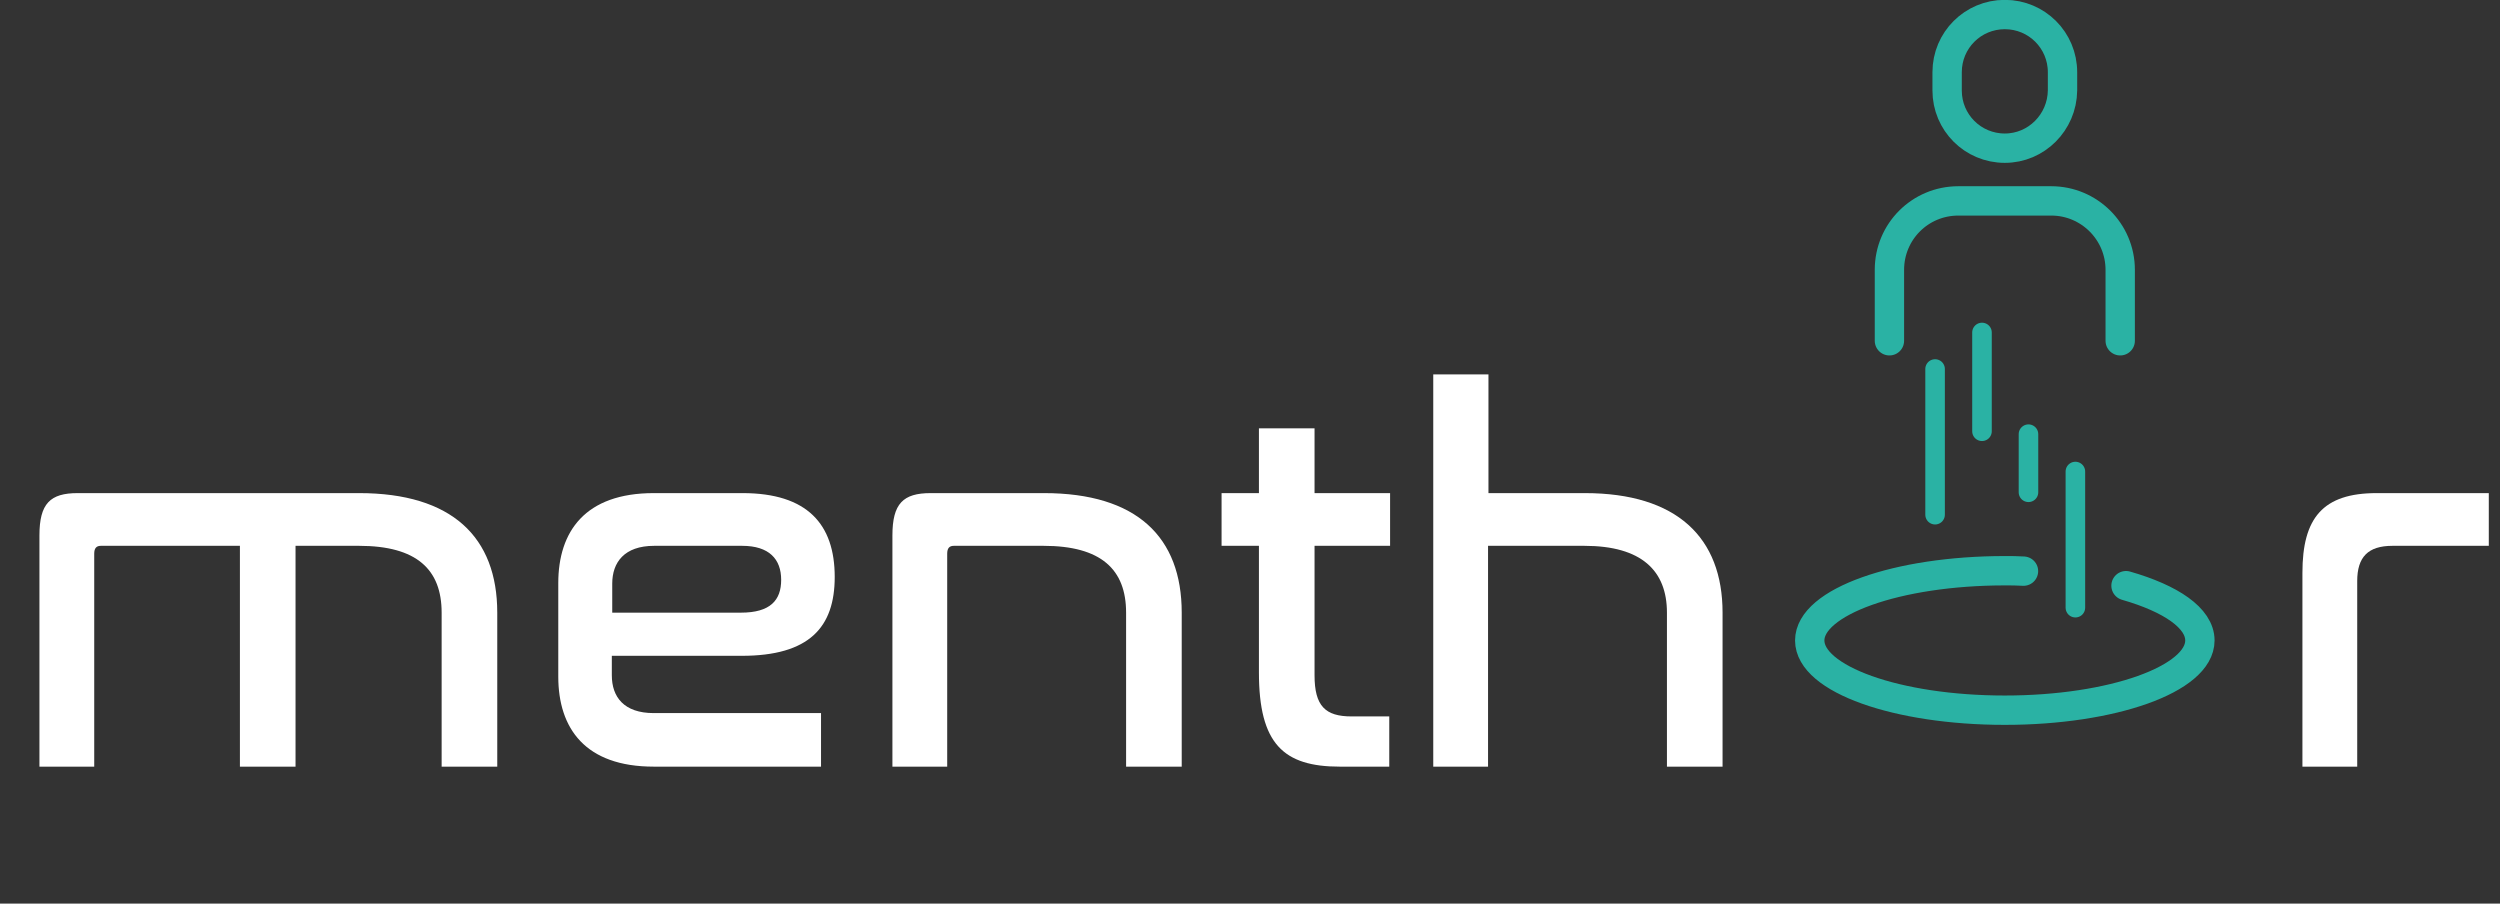<?xml version="1.0" encoding="utf-8"?>
<!-- Generator: Adobe Illustrator 25.2.3, SVG Export Plug-In . SVG Version: 6.00 Build 0)  -->
<svg version="1.1" id="Layer_1" xmlns="http://www.w3.org/2000/svg" xmlns:xlink="http://www.w3.org/1999/xlink" x="0px" y="0px"
	 viewBox="0 0 602.3 217.7" style="enable-background:new 0 0 602.3 217.7;" xml:space="preserve">
<rect x="0" y="0" width="602.3" height="217.7" fill="#333333" stroke="none"/>
<style type="text/css">
	.st0{clip-path:url(#SVGID_2_);}
	.st1{fill:#FFFFFF;}
	
		.st2{clip-path:url(#SVGID_4_);fill:none;stroke:#2AB2A4;stroke-width:7.07;stroke-linecap:round;stroke-linejoin:round;stroke-miterlimit:10;}
	
		.st3{clip-path:url(#SVGID_6_);fill:none;stroke:#2AB2A4;stroke-width:4.713;stroke-linecap:round;stroke-linejoin:round;stroke-miterlimit:10;}
	
		.st4{clip-path:url(#SVGID_8_);fill:none;stroke:#2AB2A4;stroke-width:4.713;stroke-linecap:round;stroke-linejoin:round;stroke-miterlimit:10;}
	
		.st5{clip-path:url(#SVGID_10_);fill:none;stroke:#2AB2A4;stroke-width:4.713;stroke-linecap:round;stroke-linejoin:round;stroke-miterlimit:10;}
	
		.st6{clip-path:url(#SVGID_12_);fill:none;stroke:#2AB2A4;stroke-width:7.07;stroke-linecap:round;stroke-linejoin:round;stroke-miterlimit:10;}
	
		.st7{clip-path:url(#SVGID_14_);fill:none;stroke:#2AB2A4;stroke-width:7.07;stroke-linecap:round;stroke-linejoin:round;stroke-miterlimit:10;}
	
		.st8{clip-path:url(#SVGID_16_);fill:none;stroke:#2AB2A4;stroke-width:4.713;stroke-linecap:round;stroke-linejoin:round;stroke-miterlimit:10;}
</style>
<g>
	<defs>
		<rect id="SVGID_1_" y="0" width="602.3" height="217.7"/>
	</defs>
	<clipPath id="SVGID_2_">
		<use xlink:href="#SVGID_1_"  style="overflow:visible;"/>
	</clipPath>
	<g class="st0">
		<path class="st1" d="M86.5,118.8c22.4,0,33.3,10.6,33.3,28.8v37.1h-13.4v-37.1c0-10.4-6-16.1-19.9-16.1H71.2v53.2H57.8v-53.2H24.3
			c-1.1,0-1.6,0.6-1.6,1.9v51.3H9.5V129c0-7.7,2.6-10.2,9.2-10.2H86.5z"/>
		<path class="st1" d="M178.9,118.8c15.6,0,22.2,7.5,22.2,20.2c0,12.1-6.1,19-22.4,19h-31.3v4.7c0,5.2,2.9,9.1,10.1,9.1h40.3v12.9
			h-40.3c-16.5,0-23-9.2-23-21.7v-22.5c0-12.5,6.5-21.7,23-21.7H178.9z M147.5,147.6h31c7.1,0,9.7-3,9.7-7.9c0-5-2.9-8.2-9.4-8.2
			h-21.2c-7.2,0-10.1,4-10.1,9.1V147.6z"/>
		<path class="st1" d="M251.5,118.8c22.4,0,33.2,10.6,33.2,28.8v37.1h-13.4v-37.1c0-10.4-6-16.1-19.9-16.1h-21.6
			c-1.1,0-1.6,0.6-1.6,1.9v51.3H215V129c0-7.7,2.6-10.2,9.2-10.2H251.5z"/>
		<path class="st1" d="M303.3,118.8v-15.6h13.4v15.6h18.2v12.7h-18.2v31.2c0,7.4,2.6,9.9,8.9,9.9h9.1v12.1h-11.9
			c-13.6,0-19.5-5.5-19.5-22.7v-30.5h-9v-12.7H303.3z"/>
		<path class="st1" d="M358.6,90.2v28.6h23.2c22.2,0,33.2,10.7,33.2,28.8v37.1h-13.4v-37.1c0-10.1-6.1-16.1-19.9-16.1h-23.2v53.2
			h-13.2V90.2H358.6z"/>
		<path class="st1" d="M599.6,118.8v12.7h-23.2c-5.9,0-8.5,2.7-8.5,8.5v44.7h-13.2V138c0-13.2,4.9-19.2,17.9-19.2H599.6z"/>
	</g>
</g>
<g>
	<defs>
		<rect id="SVGID_3_" y="0" width="602.3" height="217.7"/>
	</defs>
	<clipPath id="SVGID_4_">
		<use xlink:href="#SVGID_3_"  style="overflow:visible;"/>
	</clipPath>
	<path class="st2" d="M512.2,141.1c10.8,3.1,17.8,7.8,17.8,13.2c0,9.3-21.1,16.8-47,16.8c-26,0-47-7.5-47-16.8s21.1-16.8,47-16.8
		c1.5,0,3,0,4.5,0.1"/>
</g>
<g>
	<defs>
		<rect id="SVGID_5_" y="0" width="602.3" height="217.7"/>
	</defs>
	<clipPath id="SVGID_6_">
		<use xlink:href="#SVGID_5_"  style="overflow:visible;"/>
	</clipPath>
	<line class="st3" x1="477.5" y1="80.1" x2="477.5" y2="103.9"/>
</g>
<g>
	<defs>
		<rect id="SVGID_7_" y="0" width="602.3" height="217.7"/>
	</defs>
	<clipPath id="SVGID_8_">
		<use xlink:href="#SVGID_7_"  style="overflow:visible;"/>
	</clipPath>
	<line class="st4" x1="488.7" y1="104.6" x2="488.7" y2="118.6"/>
</g>
<g>
	<defs>
		<rect id="SVGID_9_" y="0" width="602.3" height="217.7"/>
	</defs>
	<clipPath id="SVGID_10_">
		<use xlink:href="#SVGID_9_"  style="overflow:visible;"/>
	</clipPath>
	<line class="st5" x1="466.2" y1="88.9" x2="466.2" y2="124"/>
</g>
<g>
	<defs>
		<rect id="SVGID_11_" y="0" width="602.3" height="217.7"/>
	</defs>
	<clipPath id="SVGID_12_">
		<use xlink:href="#SVGID_11_"  style="overflow:visible;"/>
	</clipPath>
	<path class="st6" d="M455.2,82.1V65c0-9.2,7.4-16.6,16.6-16.6h22.4c9.1,0,16.6,7.4,16.6,16.6v17.1"/>
</g>
<g>
	<defs>
		<rect id="SVGID_13_" y="0" width="602.3" height="217.7"/>
	</defs>
	<clipPath id="SVGID_14_">
		<use xlink:href="#SVGID_13_"  style="overflow:visible;"/>
	</clipPath>
	<path class="st7" d="M483,35.7L483,35.7c-7.7,0-13.9-6.2-13.9-13.9v-4.4c0-7.7,6.2-13.9,13.9-13.9c7.7,0,13.9,6.2,13.9,13.9v4.4
		C496.8,29.5,490.6,35.7,483,35.7z"/>
</g>
<g>
	<defs>
		<rect id="SVGID_15_" y="0" width="602.3" height="217.7"/>
	</defs>
	<clipPath id="SVGID_16_">
		<use xlink:href="#SVGID_15_"  style="overflow:visible;"/>
	</clipPath>
	<line class="st8" x1="500" y1="113.6" x2="500" y2="146.4"/>
</g>
</svg>
